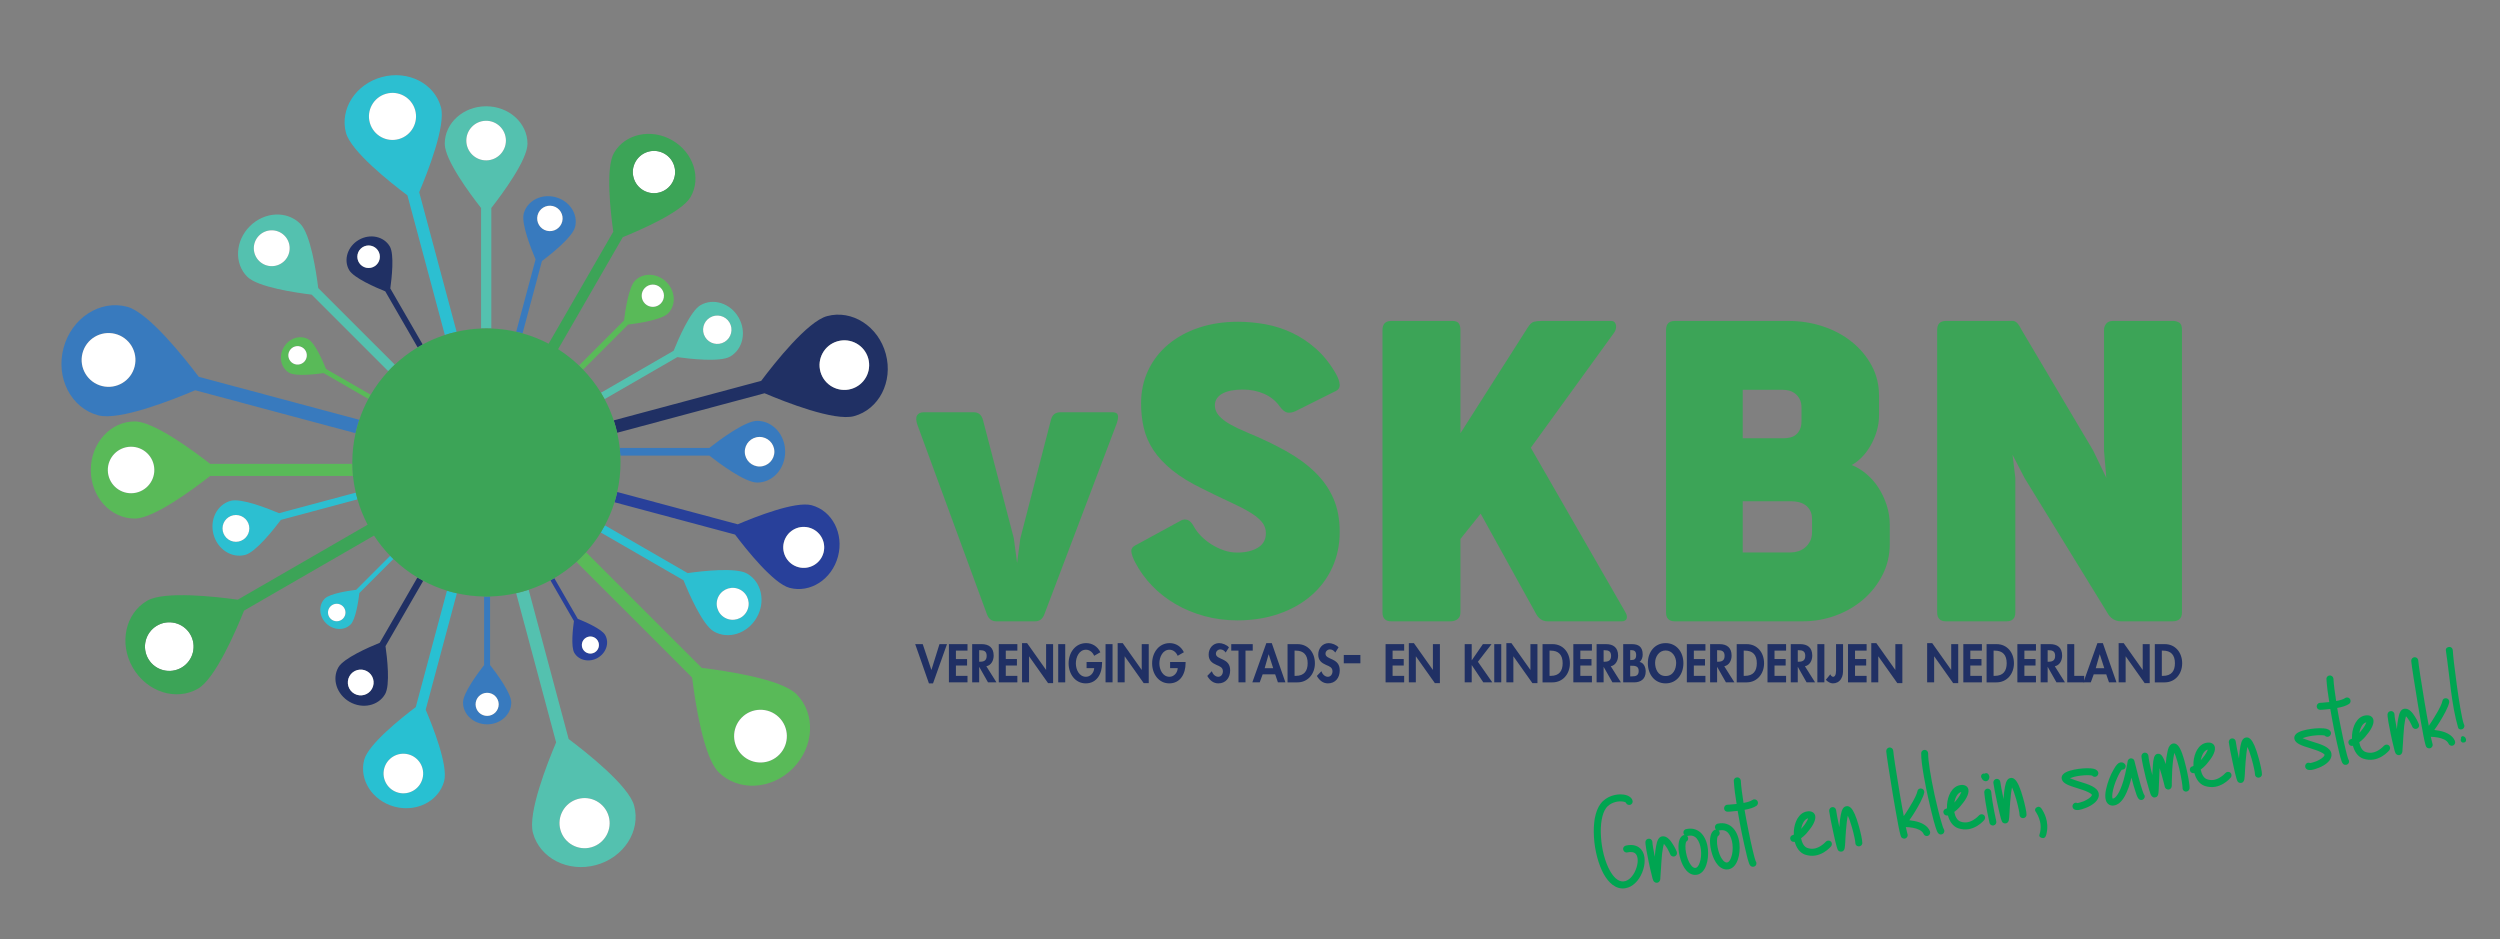<svg xmlns="http://www.w3.org/2000/svg" xmlns:xlink="http://www.w3.org/1999/xlink" id="Layer_1" x="0px" y="0px" width="958px" height="360px" viewBox="0 0 958 360" xml:space="preserve"><rect x="0" y="0" width="958" height="360" fill="#808080" stroke="none"/><g>	<g>		<path fill="#54C1AF" d="M188.276,125.889V79.691c4.238-5.429,13.871-18.446,13.858-24.629c-0.012-7.93-7.113-14.346-15.871-14.335   c-8.752,0.009-15.85,6.439-15.835,14.372c0.004,6.184,9.669,19.183,13.919,24.601v46.193c0.679-0.026,1.357-0.051,2.044-0.051   C187.023,125.841,187.65,125.866,188.276,125.889z M178.693,54.012c-0.075-4.191,3.256-7.654,7.449-7.731   c4.191-0.076,7.645,3.258,7.726,7.446c0.079,4.195-3.258,7.65-7.445,7.731C182.233,61.536,178.771,58.2,178.693,54.012z"></path>		<path fill="#FFFFFF" d="M193.868,53.728c-0.081-4.188-3.534-7.522-7.726-7.446c-4.193,0.077-7.524,3.54-7.449,7.731   c0.077,4.188,3.54,7.524,7.729,7.447C190.61,61.378,193.947,57.923,193.868,53.728z"></path>		<path fill="#387ABE" d="M207.667,100.034c3.53-2.661,11.658-9.128,12.678-12.962c1.312-4.917-2.025-10.072-7.453-11.52   s-10.891,1.359-12.2,6.278c-1.025,3.832,2.806,13.494,4.541,17.556l-7.435,27.741c0.823,0.187,1.639,0.392,2.446,0.618   L207.667,100.034z M205.994,82.529c0.649-2.611,3.286-4.204,5.898-3.555c2.609,0.649,4.196,3.29,3.552,5.898   c-0.649,2.613-3.289,4.2-5.899,3.555C206.937,87.779,205.347,85.137,205.994,82.529z"></path>		<path fill="#FFFFFF" d="M209.545,88.427c2.61,0.645,5.25-0.942,5.899-3.555c0.645-2.608-0.942-5.249-3.552-5.898   c-2.612-0.649-5.249,0.944-5.898,3.555C205.347,85.137,206.937,87.779,209.545,88.427z"></path>		<path fill="#FFFFFF" d="M246.68,73.025c3.916,2.162,8.847,0.748,11.016-3.174c2.161-3.917,0.748-8.848-3.171-11.017   c-3.922-2.168-8.853-0.743-11.02,3.174C241.342,65.925,242.759,70.86,246.68,73.025z"></path>		<path fill="#59BA58" d="M240.695,124.379c3.842-0.473,12.844-1.819,15.296-4.282c3.147-3.157,2.875-8.529-0.61-12.005   c-3.48-3.476-8.858-3.74-12.007-0.582c-2.456,2.46-3.78,11.467-4.245,15.31l-17.255,17.255c0.532,0.509,1.054,1.028,1.563,1.559   L240.695,124.379z M247.09,110.364c1.639-1.696,4.339-1.749,6.035-0.113c1.695,1.636,1.745,4.334,0.111,6.032   c-1.638,1.698-4.336,1.746-6.031,0.113C245.509,114.761,245.457,112.059,247.09,110.364z"></path>		<path fill="#FFFFFF" d="M253.236,116.282c1.634-1.698,1.584-4.396-0.111-6.032c-1.696-1.636-4.396-1.583-6.035,0.113   c-1.633,1.695-1.581,4.397,0.115,6.032C248.9,118.028,251.599,117.98,253.236,116.282z"></path>		<path fill="#54C1AF" d="M259.547,136.852c4.894,0.686,16.429,2,20.261-0.226c4.924-2.851,6.359-9.56,3.212-14.994   c-3.14-5.432-9.678-7.533-14.602-4.68c-3.837,2.22-8.444,12.881-10.283,17.462l-27.852,16.079c0.489,0.801,0.954,1.617,1.4,2.447   L259.547,136.852z M272.06,121.694c2.572-1.549,5.92-0.723,7.468,1.854c1.551,2.576,0.717,5.916-1.854,7.468   c-2.577,1.553-5.92,0.72-7.471-1.851C268.655,126.589,269.486,123.245,272.06,121.694z"></path>		<path fill="#FFFFFF" d="M277.674,131.016c2.57-1.552,3.404-4.892,1.854-7.468c-1.548-2.577-4.896-3.402-7.468-1.854   c-2.573,1.551-3.404,4.895-1.856,7.47C271.754,131.735,275.097,132.568,277.674,131.016z"></path>		<path fill="#203064" d="M339.441,135.632c-2.843-10.582-12.923-17.08-22.509-14.493c-7.478,2.009-20.065,17.909-25.242,24.804   l-56.512,15.142c0.513,1.549,0.951,3.131,1.316,4.742l56.478-15.135c7.941,3.368,26.808,10.799,34.276,8.777   C336.842,156.886,342.295,146.22,339.441,135.632z M326.187,149.042c-5.048,1.454-10.308-1.46-11.762-6.499   c-1.452-5.043,1.461-10.309,6.499-11.76c5.046-1.449,10.312,1.456,11.764,6.502C334.138,142.332,331.225,147.587,326.187,149.042z   "></path>		<path fill="#FFFFFF" d="M320.924,130.784c-5.038,1.452-7.951,6.717-6.499,11.76c1.454,5.039,6.714,7.953,11.762,6.499   c5.038-1.456,7.951-6.71,6.501-11.756C331.235,132.24,325.97,129.335,320.924,130.784z"></path>		<path fill="#387ABE" d="M271.807,174.586c4.051,3.163,13.761,10.349,18.374,10.338c5.92-0.009,10.706-5.307,10.695-11.84   c-0.006-6.531-4.806-11.825-10.72-11.814c-4.615,0.003-14.313,7.213-18.355,10.385h-34.327c0.105,0.97,0.189,1.945,0.239,2.932   H271.807z M290.965,167.436c3.127-0.056,5.711,2.43,5.768,5.558c0.058,3.128-2.433,5.704-5.556,5.765   c-3.129,0.059-5.71-2.43-5.769-5.555C285.353,170.075,287.84,167.494,290.965,167.436z"></path>		<path fill="#FFFFFF" d="M291.177,178.758c3.123-0.061,5.613-2.637,5.556-5.765c-0.057-3.128-2.641-5.613-5.768-5.558   c-3.125,0.059-5.612,2.64-5.557,5.768C285.467,176.328,288.048,178.816,291.177,178.758z"></path>		<path fill="#28409A" d="M281.667,204.842c4.292,5.686,14.709,18.785,20.888,20.424c7.925,2.113,16.227-3.263,18.559-12.01   c2.335-8.741-2.188-17.547-10.112-19.654c-6.176-1.65-21.739,4.521-28.285,7.314l-46.199-12.379   c-0.299,1.329-0.636,2.643-1.034,3.93L281.667,204.842z M300.372,207.871c1.043-4.207,5.299-6.77,9.502-5.727   c4.208,1.047,6.771,5.296,5.726,9.505c-1.045,4.206-5.299,6.761-9.502,5.723C301.887,216.326,299.33,212.072,300.372,207.871z"></path>		<path fill="#FFFFFF" d="M306.098,217.372c4.203,1.038,8.457-1.517,9.502-5.723c1.046-4.209-1.518-8.458-5.726-9.505   c-4.203-1.043-8.459,1.52-9.502,5.727C299.33,212.072,301.887,216.326,306.098,217.372z"></path>		<path fill="#2CBFD1" d="M261.924,222.36c2.084,5.153,7.294,17.132,11.619,19.616c5.547,3.19,12.893,0.818,16.418-5.307   c3.523-6.115,1.894-13.668-3.656-16.859c-4.319-2.489-17.299-0.98-22.799-0.197l-31.713-18.309   c-0.496,0.935-1.017,1.854-1.568,2.754L261.924,222.36z M275.41,228.421c1.639-2.958,5.364-4.032,8.322-2.396   c2.956,1.638,4.033,5.36,2.395,8.321c-1.636,2.961-5.361,4.027-8.319,2.395C274.846,235.102,273.778,231.379,275.41,228.421z"></path>		<path fill="#FFFFFF" d="M277.808,236.74c2.958,1.633,6.684,0.566,8.319-2.395c1.639-2.961,0.562-6.684-2.395-8.321   c-2.958-1.636-6.684-0.562-8.322,2.396C273.778,231.379,274.846,235.102,277.808,236.74z"></path>		<path fill="#59BA58" d="M220.888,215.318l44.337,44.331c1.121,9.106,4.31,30.435,10.143,36.243   c7.483,7.459,20.208,6.813,28.446-1.445c8.231-8.248,8.856-20.984,1.378-28.443c-5.828-5.82-27.167-8.958-36.27-10.058   l-44.342-44.337C223.411,212.906,222.182,214.146,220.888,215.318z M284.139,275.076c3.872-4.018,10.271-4.137,14.292-0.266   c4.017,3.875,4.145,10.273,0.263,14.291c-3.875,4.021-10.269,4.129-14.286,0.264C280.382,285.488,280.273,279.098,284.139,275.076   z"></path>		<path fill="#FFFFFF" d="M298.693,289.102c3.882-4.018,3.754-10.416-0.263-14.291c-4.021-3.871-10.42-3.752-14.292,0.266   c-3.865,4.021-3.757,10.412,0.269,14.289C288.425,293.23,294.818,293.123,298.693,289.102z"></path>		<path fill="#28409A" d="M219.931,237.979c-0.411,2.938-1.198,9.865,0.135,12.166c1.712,2.955,5.741,3.818,9.005,1.93   c3.263-1.887,4.521-5.813,2.813-8.768c-1.333-2.305-7.736-5.07-10.488-6.176l-8.995-15.584c-0.486,0.287-0.972,0.574-1.468,0.845   L219.931,237.979z M224.547,244.379c1.546-0.93,3.555-0.432,4.487,1.113c0.931,1.547,0.435,3.555-1.114,4.484   c-1.548,0.93-3.552,0.432-4.486-1.114C222.504,247.316,223.002,245.311,224.547,244.379z"></path>		<path fill="#FFFFFF" d="M227.92,249.977c1.549-0.93,2.045-2.938,1.114-4.484c-0.933-1.545-2.941-2.043-4.487-1.113   c-1.545,0.932-2.043,2.938-1.113,4.483C224.368,250.408,226.372,250.906,227.92,249.977z"></path>		<path fill="#54C1AF" d="M213.106,284.492c-3.403,8.032-10.921,27.114-8.879,34.674c2.617,9.699,13.403,15.22,24.113,12.336   c10.704-2.878,17.277-13.074,14.662-22.774c-2.031-7.562-18.118-20.298-25.091-25.53L202.586,226   c-1.566,0.52-3.166,0.965-4.796,1.334L213.106,284.492z M221.351,306.191c5.1-1.47,10.425,1.477,11.899,6.575   c1.465,5.105-1.478,10.431-6.585,11.897c-5.105,1.467-10.417-1.48-11.891-6.576C213.305,312.984,216.254,307.661,221.351,306.191z   "></path>		<path fill="#FFFFFF" d="M226.665,324.664c5.107-1.467,8.05-6.792,6.585-11.897c-1.475-5.099-6.8-8.045-11.899-6.575   c-5.097,1.47-8.046,6.793-6.576,11.896C216.248,323.184,221.56,326.131,226.665,324.664z"></path>		<path fill="#387ABE" d="M185.508,228.596v26.256c-2.47,3.168-8.085,10.755-8.077,14.358c0.007,4.624,4.146,8.363,9.251,8.358   c5.101-0.005,9.238-3.754,9.232-8.379c-0.001-3.604-5.638-11.183-8.116-14.341v-26.266c-0.468,0.013-0.935,0.036-1.406,0.036   C186.096,228.619,185.804,228.602,185.508,228.596z M191.097,269.822c0.042,2.444-1.899,4.463-4.345,4.506   c-2.445,0.044-4.454-1.898-4.502-4.34c-0.047-2.445,1.898-4.459,4.339-4.505C189.033,265.438,191.047,267.382,191.097,269.822z"></path>		<path fill="#FFFFFF" d="M182.25,269.988c0.048,2.441,2.057,4.384,4.502,4.34c2.445-0.043,4.387-2.062,4.345-4.506   c-0.05-2.44-2.063-4.385-4.508-4.339C184.148,265.529,182.203,267.543,182.25,269.988z"></path>		<path fill="#28C0D2" d="M159.325,270.956c-5.502,4.149-18.175,14.229-19.763,20.203c-2.041,7.667,3.159,15.701,11.621,17.958   c8.453,2.256,16.973-2.12,19.016-9.783c1.596-5.975-4.376-21.033-7.077-27.366l11.954-44.614   c-1.285-0.289-2.555-0.615-3.803-0.998L159.325,270.956z M161.935,298.244c-1.014,4.065-5.126,6.549-9.196,5.535   c-4.072-1.012-6.54-5.124-5.537-9.191c1.011-4.072,5.129-6.547,9.195-5.541C160.464,290.059,162.941,294.176,161.935,298.244z"></path>		<path fill="#FFFFFF" d="M156.396,289.047c-4.066-1.006-8.185,1.469-9.195,5.541c-1.003,4.067,1.465,8.18,5.537,9.191   c4.07,1.014,8.183-1.47,9.196-5.535C162.941,294.176,160.464,290.059,156.396,289.047z"></path>		<path fill="#203064" d="M145.509,246.326c-4.158,1.681-13.825,5.885-15.829,9.373c-2.576,4.475-0.659,10.402,4.281,13.246   c4.936,2.846,11.029,1.528,13.604-2.947c2.011-3.487,0.793-13.959,0.161-18.396l14.455-25.039   c-0.753-0.403-1.496-0.823-2.227-1.262L145.509,246.326z M142.553,263.921c-1.323,2.388-4.327,3.255-6.717,1.933   c-2.389-1.322-3.247-4.326-1.932-6.713c1.321-2.391,4.327-3.25,6.716-1.934C143.008,258.527,143.871,261.535,142.553,263.921z"></path>		<path fill="#FFFFFF" d="M140.62,257.207c-2.389-1.316-5.395-0.457-6.716,1.934c-1.315,2.387-0.457,5.391,1.932,6.713   c2.39,1.322,5.394,0.455,6.717-1.933C143.871,261.535,143.008,258.527,140.62,257.207z"></path>		<path fill="#2CBFD1" d="M136.482,226.021c-3.021,0.373-10.099,1.432-12.026,3.367c-2.475,2.481-2.26,6.705,0.479,9.438   c2.736,2.732,6.963,2.939,9.439,0.458c1.93-1.935,2.973-9.015,3.338-12.036l13.026-13.027c-0.417-0.402-0.827-0.811-1.23-1.226   L136.482,226.021z M131.452,237.041c-1.286,1.334-3.409,1.375-4.743,0.087s-1.37-3.405-0.087-4.739   c1.287-1.336,3.408-1.373,4.742-0.09C132.698,233.584,132.736,235.707,131.452,237.041z"></path>		<path fill="#FFFFFF" d="M126.622,232.389c-1.282,1.334-1.247,3.451,0.087,4.739s3.457,1.247,4.743-0.087   c1.284-1.334,1.246-3.457-0.088-4.742C130.03,231.016,127.909,231.053,126.622,232.389z"></path>		<path fill="#FFFFFF" d="M60.061,239.803c-4.403,2.658-5.831,8.373-3.174,12.786c2.653,4.413,8.38,5.829,12.792,3.176   c4.406-2.657,5.83-8.382,3.175-12.788C70.196,238.57,64.475,237.143,60.061,239.803z"></path>		<path fill="#2CBFD1" d="M106.935,196.656c-4.294-1.819-14.487-5.835-18.524-4.744c-5.182,1.398-8.13,7.161-6.589,12.884   c1.536,5.716,6.983,9.227,12.165,7.832c4.039-1.086,10.843-9.679,13.639-13.403l29.359-7.868   c-0.243-0.851-0.464-1.708-0.663-2.576L106.935,196.656z M91.828,207.417c-2.725,0.782-5.571-0.788-6.355-3.515   c-0.784-2.729,0.791-5.568,3.514-6.354c2.728-0.787,5.57,0.789,6.356,3.514C96.127,203.785,94.553,206.631,91.828,207.417z"></path>		<circle fill="#FFFFFF" cx="90.407" cy="202.483" r="5.135"></circle>		<path fill="#59BA58" d="M80.545,177.758c-6.378-4.979-21.661-16.289-28.918-16.273c-9.313,0.017-16.843,8.354-16.829,18.637   c0.007,10.271,7.56,18.604,16.871,18.59c7.258-0.004,22.521-11.352,28.882-16.34l54.708-0.001c-0.15-1.52-0.228-3.061-0.243-4.616   L80.545,177.758z M50.393,189.009c-4.92,0.085-8.986-3.824-9.074-8.747c-0.087-4.925,3.826-8.976,8.743-9.071   c4.925-0.092,8.981,3.825,9.073,8.745C59.228,184.854,55.312,188.914,50.393,189.009z"></path>		<path fill="#FFFFFF" d="M50.062,171.19c-4.917,0.096-8.831,4.146-8.743,9.071c0.088,4.923,4.154,8.832,9.074,8.747   c4.919-0.095,8.835-4.155,8.742-9.073C59.043,175.016,54.986,171.099,50.062,171.19z"></path>		<path fill="#387ABE" d="M76.162,144.386c-5.633-7.472-19.32-24.681-27.432-26.835c-10.41-2.77-21.317,4.291-24.38,15.781   c-3.067,11.479,2.877,23.045,13.284,25.819c8.108,2.167,28.556-5.942,37.155-9.608l61.458,16.465   c0.39-1.75,0.869-3.465,1.433-5.143L76.162,144.386z M51.593,140.41c-1.368,5.522-6.958,8.885-12.482,7.519   c-5.523-1.377-8.894-6.961-7.519-12.489c1.375-5.528,6.96-8.88,12.482-7.517C49.604,129.296,52.963,134.887,51.593,140.41z"></path>		<path fill="#FFFFFF" d="M44.075,127.924c-5.522-1.364-11.107,1.988-12.482,7.517c-1.375,5.527,1.996,11.112,7.519,12.489   c5.523,1.366,11.114-1.997,12.482-7.519C52.963,134.887,49.604,129.296,44.075,127.924z"></path>		<path fill="#59BA58" d="M124.929,141.384c-1.205-2.979-4.216-9.906-6.716-11.342c-3.207-1.844-7.454-0.472-9.492,3.068   c-2.039,3.536-1.094,7.902,2.111,9.748c2.498,1.44,10.003,0.567,13.183,0.114l17.125,9.887c0.29-0.539,0.599-1.066,0.908-1.593   L124.929,141.384z M117.131,137.882c-0.945,1.71-3.099,2.329-4.81,1.384c-1.71-0.948-2.333-3.1-1.385-4.812   s3.099-2.327,4.81-1.384C117.458,134.017,118.076,136.17,117.131,137.882z"></path>		<path fill="#FFFFFF" d="M115.746,133.07c-1.711-0.943-3.861-0.327-4.81,1.384s-0.326,3.864,1.385,4.812   c1.71,0.945,3.865,0.327,4.81-1.384C118.076,136.17,117.458,134.017,115.746,133.07z"></path>		<path fill="#54C1AF" d="M151.285,139.718l-29.34-29.337c-0.763-6.194-2.93-20.699-6.897-24.647   c-5.089-5.07-13.743-4.631-19.342,0.985c-5.599,5.606-6.023,14.27-0.938,19.341c3.961,3.956,18.475,6.092,24.664,6.84   l29.339,29.337C149.579,141.369,150.418,140.529,151.285,139.718z M109.08,99.893c-2.63,2.732-6.981,2.811-9.716,0.179   c-2.73-2.636-2.815-6.985-0.178-9.72c2.638-2.733,6.981-2.808,9.715-0.178C111.637,92.81,111.712,97.159,109.08,99.893z"></path>		<path fill="#FFFFFF" d="M99.186,90.352c-2.638,2.735-2.553,7.084,0.178,9.72c2.735,2.631,7.086,2.553,9.716-0.179   c2.632-2.734,2.557-7.083-0.179-9.719C106.167,87.544,101.823,87.619,99.186,90.352z"></path>		<path fill="#203064" d="M149.564,110.522c0.544-3.878,1.586-13.021-0.177-16.058c-2.261-3.899-7.578-5.038-11.884-2.544   c-4.304,2.488-5.968,7.67-3.709,11.569c1.757,3.041,10.208,6.692,13.836,8.152l12.4,21.474c0.639-0.382,1.283-0.755,1.938-1.109   L149.564,110.522z M143.471,102.076c-2.038,1.229-4.688,0.57-5.918-1.468c-1.227-2.042-0.572-4.691,1.471-5.92   c2.042-1.229,4.688-0.569,5.917,1.469C146.171,98.199,145.511,100.848,143.471,102.076z"></path>		<circle fill="#FFFFFF" cx="141.247" cy="98.382" r="4.312"></circle>		<path fill="#2CBFD1" d="M160.636,73.644c3.198-7.543,10.255-25.452,8.337-32.542c-2.456-9.104-12.582-14.283-22.634-11.574   c-10.044,2.697-16.211,12.268-13.759,21.369c1.906,7.095,17.002,19.046,23.545,23.96l14.342,53.513   c1.474-0.48,2.977-0.892,4.506-1.238L160.636,73.644z M152.896,53.277c-4.783,1.381-9.78-1.385-11.162-6.172   c-1.373-4.789,1.386-9.788,6.178-11.163c4.79-1.378,9.776,1.389,11.158,6.172C160.452,46.905,157.684,51.898,152.896,53.277z"></path>		<path fill="#FFFFFF" d="M147.912,35.942c-4.792,1.375-7.551,6.375-6.178,11.163c1.382,4.787,6.379,7.553,11.162,6.172   c4.787-1.378,7.556-6.372,6.174-11.163C157.688,37.331,152.702,34.563,147.912,35.942z"></path>		<path fill="#3CA457" d="M231.684,152.939c-0.446-0.83-0.911-1.646-1.4-2.447c-1.955-3.203-4.26-6.167-6.846-8.858   c-0.51-0.531-1.031-1.05-1.563-1.559c-2.45-2.341-5.131-4.44-8.004-6.263l24.784-42.931c6.824-2.758,22.685-9.655,25.975-15.383   c4.225-7.342,1.084-17.07-7.026-21.737c-8.098-4.668-18.098-2.507-22.324,4.838c-3.298,5.722-1.303,22.909-0.267,30.191   l-24.776,42.918c-3.15-1.655-6.496-2.988-9.991-3.964c-0.808-0.226-1.623-0.432-2.446-0.618c-3.079-0.698-6.26-1.121-9.521-1.239   c-0.626-0.022-1.253-0.047-1.885-0.047c-0.687,0-1.365,0.025-2.044,0.051c-3.21,0.126-6.342,0.549-9.375,1.238   c-1.529,0.347-3.032,0.758-4.506,1.238c-2.958,0.963-5.803,2.179-8.497,3.637c-0.655,0.354-1.3,0.728-1.938,1.109   c-3.151,1.888-6.08,4.106-8.746,6.603c-0.867,0.811-1.706,1.651-2.515,2.52c-2.556,2.747-4.812,5.773-6.722,9.028   c-0.31,0.527-0.618,1.054-0.908,1.593c-1.374,2.545-2.527,5.225-3.462,8.005c-0.563,1.678-1.043,3.393-1.433,5.143   c-0.805,3.613-1.243,7.365-1.243,11.223c0,0.175,0.011,0.348,0.013,0.523c0.016,1.556,0.093,3.097,0.243,4.616   c0.217,2.182,0.583,4.317,1.063,6.41c0.199,0.868,0.42,1.726,0.663,2.576c0.969,3.396,2.274,6.647,3.886,9.716l-49.765,28.736   c-8.381-1.174-28.136-3.426-34.702,0.383c-8.428,4.887-10.889,16.376-5.5,25.68c5.379,9.299,16.577,12.896,25.004,8.016   c6.572-3.799,14.463-22.058,17.616-29.901l49.79-28.749c1.814,2.785,3.89,5.383,6.194,7.759c0.403,0.415,0.813,0.823,1.23,1.226   c2.79,2.689,5.876,5.072,9.216,7.08c0.73,0.438,1.474,0.858,2.227,1.262c2.879,1.541,5.92,2.816,9.092,3.793   c1.248,0.383,2.518,0.709,3.803,0.998c3.365,0.756,6.853,1.183,10.432,1.242c0.296,0.006,0.588,0.023,0.884,0.023   c0.472,0,0.938-0.023,1.406-0.036c3.425-0.092,6.766-0.518,9.992-1.249c1.63-0.369,3.229-0.814,4.796-1.334   c2.903-0.964,5.696-2.167,8.346-3.608c0.496-0.271,0.981-0.558,1.468-0.845c3.042-1.789,5.89-3.873,8.488-6.229   c1.294-1.172,2.523-2.412,3.692-3.709c2.103-2.333,3.993-4.859,5.645-7.551c0.552-0.899,1.072-1.819,1.568-2.754   c1.489-2.803,2.734-5.756,3.689-8.838c0.398-1.287,0.735-2.601,1.034-3.93c0.817-3.64,1.263-7.42,1.263-11.307   c0-0.888-0.021-1.77-0.066-2.645c-0.05-0.986-0.134-1.962-0.239-2.932c-0.214-1.979-0.547-3.921-0.979-5.826   c-0.365-1.611-0.804-3.193-1.316-4.742C234.242,158.254,233.074,155.528,231.684,152.939z M243.505,62.009   c2.167-3.917,7.098-5.343,11.02-3.174c3.919,2.168,5.332,7.099,3.171,11.017c-2.169,3.922-7.1,5.336-11.016,3.174   C242.759,70.86,241.342,65.925,243.505,62.009z M69.679,255.765c-4.412,2.653-10.139,1.237-12.792-3.176   c-2.656-4.413-1.229-10.128,3.174-12.786c4.414-2.66,10.135-1.232,12.792,3.174C75.509,247.383,74.084,253.107,69.679,255.765z"></path>	</g>	<g id="vSKBN">		<path fill="#3CA457" d="M400.217,235.348c-0.654,1.831-1.854,2.747-3.597,2.747h-14.782c-1.789,0-3.009-0.916-3.663-2.747   l-26.62-72.534c-0.567-1.613-0.611-2.823-0.131-3.631c0.479-0.806,1.351-1.209,2.616-1.209h19.033c1.874,0,3.074,0.98,3.597,2.943   l11.838,45.39l1.243,9.42l1.243-9.42l11.773-45.588c0.523-1.831,1.722-2.745,3.597-2.745h19.949c1.133,0,1.809,0.348,2.027,1.045   c0.218,0.699,0.087,1.766-0.392,3.205L400.217,235.348z"></path>		<path fill="#3CA457" d="M435.039,215.575c-0.818-1.532-1.316-2.885-1.495-4.062c-0.18-1.176,0.472-2.095,1.955-2.76l17.169-9.352   c0.868-0.408,1.711-0.445,2.529-0.114c0.816,0.332,1.583,1.163,2.299,2.491c0.664,1.226,1.571,2.428,2.721,3.603   c1.15,1.177,2.465,2.236,3.947,3.181c1.481,0.946,3.066,1.713,4.752,2.3c1.687,0.588,3.398,0.881,5.135,0.881   c3.27,0,5.927-0.626,7.972-1.877c2.043-1.252,3.065-3.104,3.065-5.558c0-1.635-0.524-3.078-1.571-4.331   c-1.048-1.252-2.594-2.49-4.637-3.717c-2.045-1.226-4.574-2.529-7.588-3.909c-3.016-1.379-6.465-3.039-10.348-4.981   c-4.752-2.301-8.661-4.688-11.727-7.168c-3.066-2.477-5.48-5.057-7.243-7.74c-1.763-2.682-2.989-5.506-3.679-8.47   c-0.689-2.962-1.035-6.106-1.035-9.428c0-4.599,0.907-8.813,2.721-12.646c1.813-3.833,4.355-7.128,7.626-9.888   c3.27-2.759,7.178-4.905,11.727-6.438c4.547-1.532,9.555-2.298,15.023-2.298c3.474,0,6.975,0.319,10.5,0.957   c3.526,0.641,6.924,1.725,10.194,3.258c3.27,1.534,6.349,3.578,9.236,6.132c2.887,2.555,5.429,5.749,7.626,9.58   c0.868,1.534,1.354,2.913,1.456,4.14c0.103,1.226-0.536,2.12-1.916,2.682l-15.022,7.511c-1.278,0.563-2.364,0.729-3.258,0.498   c-0.895-0.229-1.827-1.008-2.797-2.338c-1.533-2.146-3.539-3.755-6.018-4.828c-2.479-1.073-5.173-1.61-8.086-1.61   c-1.533,0-2.951,0.115-4.253,0.346c-1.303,0.229-2.428,0.588-3.373,1.073c-0.946,0.486-1.699,1.111-2.261,1.877   c-0.563,0.767-0.843,1.661-0.843,2.684c0,0.868,0.179,1.699,0.537,2.49c0.357,0.792,0.997,1.61,1.917,2.453   c0.919,0.844,2.171,1.713,3.755,2.606c1.583,0.895,3.602,1.853,6.055,2.873c5.568,2.3,10.551,4.676,14.946,7.13   c4.394,2.452,8.124,5.173,11.19,8.161c3.065,2.99,5.403,6.337,7.013,10.041c1.609,3.706,2.414,7.96,2.414,12.762   c0,5.009-0.958,9.596-2.874,13.758c-1.916,4.166-4.612,7.742-8.086,10.73c-3.476,2.99-7.614,5.316-12.417,6.976   c-4.804,1.66-10.066,2.49-15.789,2.49c-4.445,0-8.674-0.549-12.685-1.646c-4.012-1.099-7.703-2.631-11.076-4.6   c-3.372-1.966-6.361-4.304-8.968-7.014C438.871,221.76,436.725,218.795,435.039,215.575z"></path>		<path fill="#3CA457" d="M586.604,171.576l36.166,62.886c0.646,1.077,0.833,1.951,0.564,2.624   c-0.271,0.674-0.916,1.009-1.938,1.009h-28.336c-2.046,0-3.605-1.103-4.681-3.311l-20.989-37.94l-7.75,9.687v28.174   c0,1.13-0.363,1.978-1.09,2.543c-0.727,0.564-1.654,0.848-2.785,0.848h-22.604c-2.26,0-3.39-1.131-3.39-3.391V126.45   c0-2.313,1.13-3.471,3.39-3.471h23.411c1.13,0,1.924,0.296,2.382,0.887c0.456,0.594,0.686,1.454,0.686,2.583v39.556l25.752-40.443   c0.808-1.292,1.601-2.044,2.382-2.261c0.778-0.213,1.788-0.322,3.026-0.322h26.64c0.537,0,0.955,0.161,1.251,0.484   c0.295,0.324,0.485,0.714,0.565,1.171c0.081,0.458,0.054,0.941-0.08,1.452c-0.135,0.513-0.337,0.957-0.605,1.333L586.604,171.576z   "></path>		<path fill="#3CA457" d="M638.429,126.45c0-2.313,1.13-3.471,3.391-3.471h43.431c4.681,0,9.121,0.7,13.319,2.098   c4.197,1.401,7.883,3.379,11.06,5.935c3.175,2.556,5.704,5.583,7.589,9.081c1.882,3.5,2.824,7.346,2.824,11.543v7.588   c0,2.047-0.297,4.05-0.888,6.015c-0.592,1.965-1.372,3.794-2.341,5.489c-0.97,1.695-2.086,3.188-3.351,4.48   s-2.57,2.288-3.915,2.986c1.937,0.756,3.794,1.871,5.57,3.351c1.775,1.48,3.322,3.229,4.642,5.247   c1.318,2.019,2.382,4.252,3.188,6.7c0.808,2.449,1.211,4.993,1.211,7.629v7.266c0,4.306-0.916,8.262-2.744,11.866   c-1.831,3.606-4.279,6.74-7.347,9.404c-3.067,2.665-6.619,4.736-10.655,6.217s-8.262,2.22-12.675,2.22h-48.919   c-2.261,0-3.391-1.131-3.391-3.391V126.45z M667.813,149.377v18.566h15.5c0.914,0,1.788-0.093,2.623-0.282   c0.834-0.188,1.573-0.537,2.22-1.05c0.646-0.511,1.17-1.196,1.574-2.059c0.403-0.859,0.605-1.963,0.605-3.31v-5.005   c0-1.345-0.241-2.463-0.727-3.35c-0.484-0.889-1.09-1.601-1.816-2.139c-0.726-0.537-1.492-0.902-2.3-1.09   c-0.808-0.188-1.563-0.282-2.261-0.282H667.813z M667.813,192.08v19.617h18.324c0.97,0,1.938-0.148,2.907-0.444   c0.969-0.295,1.843-0.767,2.624-1.413c0.778-0.645,1.424-1.452,1.937-2.421c0.512-0.97,0.767-2.151,0.767-3.553v-5.005   c0-1.237-0.229-2.286-0.686-3.148c-0.458-0.859-1.05-1.56-1.777-2.098c-0.726-0.538-1.573-0.93-2.542-1.171   c-0.969-0.242-1.965-0.364-2.987-0.364H667.813z"></path>		<path fill="#3CA457" d="M742.321,126.45c0-2.313,1.13-3.471,3.391-3.471h23.733c0.537,0,1.022-0.013,1.453-0.041   c0.431-0.026,0.834,0.041,1.211,0.202s0.768,0.485,1.171,0.969c0.403,0.485,0.874,1.265,1.413,2.341l27.446,46.257l5.005,10.412   l-0.888-10.412V126.45c0-0.914,0.282-1.721,0.847-2.421c0.565-0.7,1.413-1.05,2.544-1.05h23.249c0.646,0,1.344,0.202,2.098,0.605   c0.754,0.404,1.131,1.306,1.131,2.704v108.416c0,2.26-1.238,3.391-3.714,3.391h-19.615c-1.132,0-2.153-0.283-3.068-0.848   c-0.916-0.565-1.668-1.413-2.261-2.543l-31.645-51.503l-4.601-8.881l1.05,8.799v51.585c0,2.26-1.13,3.391-3.391,3.391h-23.169   c-2.261,0-3.391-1.131-3.391-3.391V126.45z"></path>	</g>	<g id="ondertitel">		<path fill="#203064" d="M356.898,256.702h0.036l3.069-9.872h2.885l-5.351,15.04h-1.571l-5.26-15.04h2.886L356.898,256.702z"></path>		<path fill="#203064" d="M366.307,249.317v3.226h4.273v2.487h-4.273v3.964h4.438v2.487h-7.123V246.83h7.123v2.487H366.307z"></path>		<path fill="#203064" d="M381.851,261.481H378.6l-3.342-5.907h-0.037v5.907h-2.685V246.83h3.634c2.722,0,4.603,1.282,4.603,4.411   c0,1.865-0.968,3.731-2.813,4.062L381.851,261.481z M375.221,253.572h0.347c1.479,0,2.521-0.466,2.521-2.253   c0-1.808-1.078-2.157-2.502-2.157h-0.365V253.572z"></path>		<path fill="#203064" d="M385.414,249.317v3.226h4.274v2.487h-4.274v3.964h4.438v2.487h-7.123V246.83h7.123v2.487H385.414z"></path>		<path fill="#203064" d="M391.644,246.441h1.936l7.25,10.24h0.037v-9.852h2.685v14.943h-1.936l-7.251-10.241h-0.036v9.949h-2.685   V246.441z"></path>		<path fill="#203064" d="M408.193,261.481h-2.685V246.83h2.685V261.481z"></path>		<path fill="#203064" d="M422.312,253.689v0.369c0,4.14-1.991,7.812-6.265,7.812c-4.018,0-6.557-3.614-6.557-7.655   c0-4.179,2.612-7.773,6.721-7.773c2.338,0,4.383,1.263,5.442,3.498l-2.374,1.36c-0.548-1.321-1.717-2.332-3.142-2.332   c-2.593,0-3.872,2.817-3.872,5.247c0,2.428,1.297,5.13,3.891,5.13c1.68,0,3.086-1.555,3.141-3.323h-2.922v-2.332H422.312z"></path>		<path fill="#203064" d="M426.333,261.481h-2.685V246.83h2.685V261.481z"></path>		<path fill="#203064" d="M428.288,246.441h1.936l7.25,10.24h0.037v-9.852h2.685v14.943h-1.937l-7.25-10.241h-0.037v9.949h-2.685   V246.441z"></path>		<path fill="#203064" d="M454.316,253.689v0.369c0,4.14-1.991,7.812-6.265,7.812c-4.018,0-6.557-3.614-6.557-7.655   c0-4.179,2.612-7.773,6.721-7.773c2.338,0,4.383,1.263,5.443,3.498l-2.375,1.36c-0.548-1.321-1.717-2.332-3.142-2.332   c-2.593,0-3.872,2.817-3.872,5.247c0,2.428,1.297,5.13,3.891,5.13c1.68,0,3.086-1.555,3.141-3.323h-2.922v-2.332H454.316z"></path>		<path fill="#203064" d="M469.678,250.056c-0.512-0.738-1.169-1.205-2.063-1.205c-0.859,0-1.681,0.7-1.681,1.651   c0,2.469,5.461,1.438,5.461,6.355c0,2.934-1.717,5.013-4.529,5.013c-1.9,0-3.288-1.166-4.237-2.856l1.735-1.807   c0.365,1.127,1.333,2.138,2.484,2.138c1.096,0,1.771-0.991,1.771-2.119c0-1.515-1.315-1.942-2.393-2.39   c-1.771-0.777-3.068-1.729-3.068-4.003c0-2.429,1.699-4.392,4.018-4.392c1.224,0,2.922,0.642,3.762,1.633L469.678,250.056z"></path>		<path fill="#203064" d="M477.276,261.481h-2.685v-12.164h-2.775v-2.487h8.236v2.487h-2.776V261.481z"></path>		<path fill="#203064" d="M483.854,258.392l-1.133,3.09h-2.831l5.37-15.04h2.082l5.224,15.04h-2.868l-1.059-3.09H483.854z    M486.173,250.736h-0.037l-1.516,5.323h3.27L486.173,250.736z"></path>		<path fill="#203064" d="M493.39,246.83h3.835c3.981,0,6.648,3.168,6.648,7.345c0,4.12-2.74,7.307-6.667,7.307h-3.816V246.83z    M496.074,258.994h0.438c3.306,0,4.584-1.943,4.584-4.839c0-3.187-1.534-4.838-4.584-4.838h-0.438V258.994z"></path>		<path fill="#203064" d="M511.674,250.056c-0.512-0.738-1.169-1.205-2.063-1.205c-0.858,0-1.681,0.7-1.681,1.651   c0,2.469,5.461,1.438,5.461,6.355c0,2.934-1.717,5.013-4.529,5.013c-1.899,0-3.288-1.166-4.237-2.856l1.735-1.807   c0.364,1.127,1.333,2.138,2.483,2.138c1.096,0,1.771-0.991,1.771-2.119c0-1.515-1.315-1.942-2.393-2.39   c-1.771-0.777-3.068-1.729-3.068-4.003c0-2.429,1.698-4.392,4.019-4.392c1.224,0,2.922,0.642,3.762,1.633L511.674,250.056z"></path>		<path fill="#203064" d="M521.3,250.988v3.192h-6.365v-3.192H521.3z"></path>		<path fill="#203064" d="M533.637,249.317v3.226h4.273v2.487h-4.273v3.964h4.438v2.487h-7.123V246.83h7.123v2.487H533.637z"></path>		<path fill="#203064" d="M539.866,246.441h1.936l7.251,10.24h0.036v-9.852h2.686v14.943h-1.937l-7.251-10.241h-0.036v9.949h-2.685   V246.441z"></path>		<path fill="#203064" d="M568.249,246.83h3.306l-5.224,6.762l5.516,7.89h-3.452l-4.401-6.588h-0.036v6.588h-2.685V246.83h2.685   v6.18h0.036L568.249,246.83z"></path>		<path fill="#203064" d="M575.283,261.481h-2.686V246.83h2.686V261.481z"></path>		<path fill="#203064" d="M577.238,246.441h1.936l7.251,10.24h0.037v-9.852h2.685v14.943h-1.937l-7.251-10.241h-0.036v9.949h-2.685   V246.441z"></path>		<path fill="#203064" d="M591.103,246.83h3.835c3.982,0,6.648,3.168,6.648,7.345c0,4.12-2.74,7.307-6.666,7.307h-3.817V246.83z    M593.787,258.994h0.438c3.306,0,4.584-1.943,4.584-4.839c0-3.187-1.534-4.838-4.584-4.838h-0.438V258.994z"></path>		<path fill="#203064" d="M605.587,249.317v3.226h4.275v2.487h-4.275v3.964h4.439v2.487h-7.124V246.83h7.124v2.487H605.587z"></path>		<path fill="#203064" d="M621.133,261.481h-3.251l-3.343-5.907h-0.036v5.907h-2.685V246.83h3.634c2.722,0,4.604,1.282,4.604,4.411   c0,1.865-0.969,3.731-2.813,4.062L621.133,261.481z M614.503,253.572h0.347c1.479,0,2.521-0.466,2.521-2.253   c0-1.808-1.077-2.157-2.502-2.157h-0.365V253.572z"></path>		<path fill="#203064" d="M622.011,246.83h3.343c2.557,0,4.127,1.068,4.127,3.983c0,1.05-0.348,2.254-1.205,2.837   c1.626,0.312,2.356,2.061,2.356,3.673c0,2.876-1.899,4.158-4.401,4.158h-4.22V246.83z M624.696,252.932h0.328   c1.315,0,1.954-0.408,1.954-1.924c0-1.496-0.803-1.885-1.936-1.885h-0.347V252.932z M624.696,259.189h0.565   c1.443,0,2.686-0.195,2.686-2.1s-1.461-1.981-2.813-1.981h-0.438V259.189z"></path>		<path fill="#203064" d="M638.268,261.87c-4.2,0-6.813-3.419-6.813-7.733c0-4.354,2.704-7.695,6.813-7.695   c4.109,0,6.813,3.342,6.813,7.695C645.08,258.451,642.469,261.87,638.268,261.87z M638.268,249.259   c-2.539,0-4.036,2.391-4.036,4.761c0,2.255,1.06,5.033,4.036,5.033s4.037-2.778,4.037-5.033   C642.305,251.649,640.807,249.259,638.268,249.259z"></path>		<path fill="#203064" d="M649.083,249.317v3.226h4.273v2.487h-4.273v3.964h4.438v2.487h-7.123V246.83h7.123v2.487H649.083z"></path>		<path fill="#203064" d="M664.627,261.481h-3.251l-3.342-5.907h-0.037v5.907h-2.685V246.83h3.635c2.722,0,4.603,1.282,4.603,4.411   c0,1.865-0.968,3.731-2.813,4.062L664.627,261.481z M657.997,253.572h0.348c1.479,0,2.521-0.466,2.521-2.253   c0-1.808-1.077-2.157-2.502-2.157h-0.366V253.572z"></path>		<path fill="#203064" d="M665.506,246.83h3.836c3.98,0,6.647,3.168,6.647,7.345c0,4.12-2.739,7.307-6.666,7.307h-3.817V246.83z    M668.19,258.994h0.438c3.306,0,4.584-1.943,4.584-4.839c0-3.187-1.534-4.838-4.584-4.838h-0.438V258.994z"></path>		<path fill="#203064" d="M679.991,249.317v3.226h4.274v2.487h-4.274v3.964h4.438v2.487h-7.123V246.83h7.123v2.487H679.991z"></path>		<path fill="#203064" d="M695.536,261.481h-3.251l-3.342-5.907h-0.037v5.907h-2.686V246.83h3.636c2.721,0,4.603,1.282,4.603,4.411   c0,1.865-0.969,3.731-2.813,4.062L695.536,261.481z M688.906,253.572h0.347c1.479,0,2.521-0.466,2.521-2.253   c0-1.808-1.077-2.157-2.502-2.157h-0.365V253.572z"></path>		<path fill="#203064" d="M699.1,261.481h-2.686V246.83h2.686V261.481z"></path>		<path fill="#203064" d="M706.259,256.507c0,1.361-0.036,2.526-0.804,3.712c-0.712,1.107-1.845,1.651-3.086,1.651   c-1.005,0-2.027-0.621-2.703-1.379l1.717-2.1c0.127,0.428,0.603,0.953,1.041,0.953c1.314,0,1.15-2.371,1.15-3.323v-9.191h2.685   V256.507z"></path>		<path fill="#203064" d="M710.845,249.317v3.226h4.273v2.487h-4.273v3.964h4.438v2.487h-7.122V246.83h7.122v2.487H710.845z"></path>		<path fill="#203064" d="M717.074,246.441h1.937l7.251,10.24h0.036v-9.852h2.685v14.943h-1.936l-7.251-10.241h-0.036v9.949h-2.686   V246.441z"></path>		<path fill="#203064" d="M738.48,246.441h1.936l7.251,10.24h0.036v-9.852h2.686v14.943h-1.936l-7.251-10.241h-0.037v9.949h-2.685   V246.441z"></path>		<path fill="#203064" d="M755.03,249.317v3.226h4.274v2.487h-4.274v3.964h4.438v2.487h-7.123V246.83h7.123v2.487H755.03z"></path>		<path fill="#203064" d="M761.26,246.83h3.835c3.981,0,6.648,3.168,6.648,7.345c0,4.12-2.739,7.307-6.666,7.307h-3.817V246.83z    M763.944,258.994h0.438c3.306,0,4.584-1.943,4.584-4.839c0-3.187-1.534-4.838-4.584-4.838h-0.438V258.994z"></path>		<path fill="#203064" d="M775.745,249.317v3.226h4.274v2.487h-4.274v3.964h4.438v2.487h-7.123V246.83h7.123v2.487H775.745z"></path>		<path fill="#203064" d="M791.29,261.481h-3.251l-3.342-5.907h-0.037v5.907h-2.686V246.83h3.636c2.721,0,4.602,1.282,4.602,4.411   c0,1.865-0.968,3.731-2.813,4.062L791.29,261.481z M784.66,253.572h0.347c1.479,0,2.521-0.466,2.521-2.253   c0-1.808-1.077-2.157-2.502-2.157h-0.365V253.572z"></path>		<path fill="#203064" d="M794.853,258.994h3.8v2.487h-6.484V246.83h2.685V258.994z"></path>		<path fill="#203064" d="M802.325,258.392l-1.133,3.09h-2.831l5.37-15.04h2.081l5.224,15.04h-2.866l-1.061-3.09H802.325z    M804.644,250.736h-0.036l-1.516,5.323h3.27L804.644,250.736z"></path>		<path fill="#203064" d="M811.86,246.441h1.937l7.251,10.24h0.036v-9.852h2.685v14.943h-1.936l-7.251-10.241h-0.037v9.949h-2.685   V246.441z"></path>		<path fill="#203064" d="M825.726,246.83h3.835c3.981,0,6.648,3.168,6.648,7.345c0,4.12-2.739,7.307-6.666,7.307h-3.817V246.83z    M828.41,258.994h0.438c3.306,0,4.584-1.943,4.584-4.839c0-3.187-1.534-4.838-4.584-4.838h-0.438V258.994z"></path>	</g>	<g id="payoff">		<path fill="#00A551" d="M628.898,325.511c0.887,1.044,1.353,2.485,1.326,4.229c0.033,1.462-0.337,3.102-0.945,4.619   c-0.652,1.58-1.552,2.985-2.631,3.984c-1.112,1.117-2.412,1.774-3.731,2.001l-0.476,0.082c-1.603,0.167-3.155-0.327-4.596-1.438   c-1.193-0.937-2.292-2.27-3.306-4.052c-1.982-3.626-3.428-8.868-3.728-14.088c-0.171-2.58-0.051-5.047,0.29-7.17   c0.463-2.362,1.168-4.277,2.233-5.656c2.204-2.988,6.119-3.934,8.851-3.532c1.728,0.245,2.947,1.015,3.358,2.14   c0.284,0.713-0.072,1.48-0.732,1.756c-0.72,0.233-1.479-0.071-1.766-0.783c-0.017-0.105-0.512-0.455-1.771-0.511   c-1.867-0.113-4.399,0.647-5.816,2.522c-1.539,2.112-2.303,6.211-1.96,11.045c0.289,4.842,1.555,9.679,3.43,12.998   c1.102,1.983,2.92,4.335,5.27,4.095c1.126-0.086,1.986-0.777,2.601-1.317c0.788-0.788,1.479-1.83,1.975-3.058   c1.044-2.462,1.048-4.963,0.091-6.103c-0.62-0.764-1.739-0.952-3.261-0.635c-0.73,0.179-1.411-0.301-1.59-1.031   c-0.181-0.729,0.301-1.411,1.031-1.591C626.237,323.306,628.014,324.468,628.898,325.511z"></path>		<path fill="#00A551" d="M642.524,326.375c0.286,0.712-0.017,1.471-0.729,1.757c-0.659,0.275-1.471-0.02-1.757-0.731   c0,0-0.455-1.063-1.085-2.204c-0.605-0.984-1.083-1.554-1.349-1.834c-0.184,0.521-0.423,1.648-0.703,3.816   c-0.218,2.212-0.363,4.846-0.477,6.713c-0.057,0.934-0.088,1.7-0.155,2.255l-0.04,0.714c-0.093,0.723-0.443,1.218-1.067,1.379   l-0.106,0.019c-0.368,0.063-0.827-0.075-1.084-0.303c-0.372-0.263-0.488-0.622-0.712-1.291l-0.386-1.618   c-0.324-1.249-0.711-2.867-1.063-4.601c-0.352-1.732-0.704-3.466-0.932-4.786c-0.363-2.111-0.357-2.71-0.359-3.035   c0.085-0.775,0.699-1.316,1.475-1.232c0.713,0.041,1.262,0.707,1.222,1.42c-0.033,0.44,0.312,2.447,0.892,5.501   c0.083-0.775,0.176-1.499,0.217-2.213c0.196-1.393,0.392-2.458,0.626-3.314c0.174-0.573,0.624-2.063,1.944-2.29   c0.897-0.154,1.77,0.185,2.621,1.017c0.512,0.456,1.018,1.184,1.542,2.018C641.945,324.898,642.516,326.322,642.524,326.375z"></path>		<path fill="#00A551" d="M652.169,319.554c1.213,1.367,2.061,3.45,2.302,5.8c0.205,2.141-0.004,4.404-0.629,6.142   c-0.72,2.135-2.017,3.445-3.601,3.718c-1.002,0.172-2.555,0.004-4.034-1.645c-1.08-1.227-1.802-2.896-2.169-4.084   c-0.563-1.696-0.899-3.649-0.854-5.287c0.083-2.68,0.993-3.704,1.794-4.114c0.156-0.026,0.359-0.116,0.526-0.09   c-0.194-0.185-0.345-0.431-0.391-0.694c-0.18-0.729,0.292-1.463,1.031-1.59c1.205-0.262,2.403-0.251,3.444,0.114   C650.567,318.145,651.424,318.703,652.169,319.554z M650.188,321.308c-0.877-0.99-2.023-1.338-3.483-0.978   c-0.053,0.009-0.159,0.027-0.221-0.017l0.284,0.387c0.328,0.65,0.087,1.451-0.563,1.782c-0.185,0.193-0.453,1.163-0.302,2.986   c0.186,1.707,0.669,3.58,1.399,4.978c0.471,0.842,1.377,2.317,2.484,2.127c0.583-0.101,1.159-0.852,1.515-1.946   c0.521-1.393,0.697-3.218,0.502-4.978C651.6,323.836,651.012,322.307,650.188,321.308z"></path>		<path fill="#00A551" d="M664.257,317.475c1.214,1.368,2.061,3.451,2.302,5.801c0.205,2.14-0.004,4.403-0.629,6.142   c-0.72,2.135-2.017,3.445-3.601,3.717c-1.002,0.173-2.554,0.005-4.032-1.644c-1.081-1.227-1.803-2.896-2.17-4.084   c-0.563-1.696-0.899-3.65-0.854-5.288c0.082-2.678,0.993-3.704,1.793-4.112c0.158-0.028,0.36-0.117,0.527-0.091   c-0.194-0.185-0.345-0.431-0.391-0.694c-0.181-0.729,0.292-1.464,1.03-1.591c1.205-0.261,2.403-0.25,3.444,0.115   C662.655,316.065,663.513,316.625,664.257,317.475z M662.276,319.229c-0.878-0.991-2.023-1.338-3.483-0.978   c-0.054,0.009-0.159,0.027-0.221-0.017l0.283,0.386c0.329,0.65,0.087,1.453-0.563,1.782c-0.184,0.194-0.451,1.164-0.301,2.987   c0.185,1.707,0.67,3.58,1.398,4.978c0.472,0.842,1.377,2.317,2.485,2.126c0.581-0.1,1.159-0.852,1.514-1.945   c0.521-1.394,0.697-3.218,0.504-4.979C663.688,321.758,663.1,320.229,662.276,319.229z"></path>		<path fill="#00A551" d="M672.766,329.981c0.274,0.332,0.347,0.756,0.261,1.204c-0.129,0.512-0.559,0.857-1.087,0.948   c-0.158,0.026-0.379,0.01-0.546-0.016c-0.854-0.232-1.106-1.059-1.357-1.885c-0.224-0.668-0.482-1.548-0.735-2.701   c-0.549-2.242-1.233-5.277-1.902-8.532c-0.36-1.786-0.939-4.838-1.53-8.27l-2.888,0.278c-0.378,0.011-0.704,0.014-0.862,0.04   c-0.747,0.074-1.385-0.469-1.449-1.164c-0.075-0.748,0.458-1.438,1.154-1.502c0.211-0.036,0.537-0.038,0.968-0.059   c0.59-0.047,1.559-0.105,2.677-0.243c-0.526-3.061-0.904-6.203-1.075-8.783c-0.075-0.748,0.521-1.393,1.226-1.405   c0.747-0.074,1.394,0.521,1.459,1.216c0.108,2.21,0.511,5.185,1.039,8.571c1.372-0.235,2.665-0.62,3.445-1.135   c0.579-0.427,1.426-0.246,1.853,0.334c0.434,0.631,0.253,1.478-0.325,1.903c-1.124,0.737-2.725,1.229-4.571,1.547   c0.39,2.271,0.816,4.751,1.357,7.268C671.214,324.432,672.391,329.067,672.766,329.981z"></path>		<path fill="#00A551" d="M701.522,322.428c0.565,0.445,0.605,1.309,0.159,1.875c-0.043,0.062-1.129,1.335-2.806,2.329   c-1.036,0.614-2.108,1.016-3.164,1.197c-1.373,0.236-2.703,0.084-4.026-0.341c-2.082-0.729-3.343-2.686-3.944-4.919l-0.158,0.027   c-0.739,0.126-1.42-0.354-1.547-1.094c-0.18-0.729,0.302-1.411,1.04-1.538c0.105-0.018,0.212-0.036,0.309-0.106   c-0.029-0.483-0.006-0.978,0.018-1.471c0.133-1.763,0.617-3.367,1.324-4.631c0.925-1.571,2.171-2.547,3.649-2.801   c0.792-0.137,1.452-0.087,1.981,0.148c0.645,0.27,1.123,0.839,1.25,1.578c0.327,1.9-1.51,4.5-2.691,5.844   c-0.394,0.557-1.435,1.769-2.742,2.7c0.353,1.733,1.108,3.288,2.432,3.713c1.563,0.546,3.164,0.38,4.841-0.615   c1.334-0.773,2.148-1.729,2.148-1.729C700.094,322.021,700.947,321.929,701.522,322.428z M690.208,317.633l0.587-0.698   c1.27-1.469,1.87-2.713,2.088-3.349C691.615,313.804,690.594,315.447,690.208,317.633z"></path>		<path fill="#00A551" d="M712.306,316.552c0.682,2.383,1.376,5.47,1.337,6.511c-0.031,0.766-0.698,1.314-1.411,1.273   c-0.767-0.031-1.307-0.645-1.275-1.411c0.032-0.439-0.446-2.912-1.281-5.867c-0.653-2.224-1.172-3.656-1.591-4.509   c-0.129,0.511-0.257,1.349-0.393,2.459c-0.253,1.999-0.399,4.309-0.514,6.176c-0.021,1.145-0.13,2.088-0.171,2.801l-0.109,0.943   c-0.061,0.282-0.188,1.118-1.015,1.37l-0.211,0.036c-0.423,0.072-0.934-0.057-1.271-0.434c-0.213-0.29-0.55-0.667-1.948-7.221   c-0.676-2.981-1.373-6.721-1.528-7.944c-0.021-0.757,0.521-1.394,1.217-1.459c0.747-0.073,1.384,0.469,1.459,1.217   c0.083,0.801,0.607,3.537,1.222,6.475l0.293-3.039c0.16-1.278,0.376-2.239,0.584-2.927c0.13-0.511,0.588-1.949,1.927-2.07   c0.422-0.072,1.039,0.039,1.633,0.644C710.231,310.495,711.291,312.867,712.306,316.552z"></path>		<path fill="#00A551" d="M737.372,303.653c-0.316,1.958-2.377,5.464-3.564,7.407c-0.725,1.158-1.449,2.316-2.157,3.253   c0.607,0.058,1.225,0.169,1.841,0.28c3.147,0.6,5.224,1.929,6.053,3.905c0.276,0.659-0.019,1.471-0.678,1.747   c-0.097,0.071-0.203,0.089-0.308,0.107c-0.581,0.1-1.234-0.223-1.44-0.785c-0.623-1.414-2.528-2.065-4.045-2.348   c-1.014-0.207-2-0.255-2.767-0.285c0.28,1.31,0.479,2.146,0.586,2.453c0.257,0.554,0.155,1.224-0.318,1.631   c-0.184,0.194-0.439,0.293-0.649,0.329c-0.476,0.081-0.943-0.109-1.271-0.434c-0.223-0.343-0.417-0.526-1.248-4.731l-0.155-0.897   c-0.506-2.631-1.15-6.379-1.85-10.443c-1.2-7.294-2.501-15.495-2.597-17.001c-0.022-0.757,0.529-1.341,1.279-1.416   c0.756-0.021,1.34,0.532,1.415,1.279c0.032,1.135,1.143,8.229,2.442,16.103c0.616,3.59,1.125,6.547,1.586,8.913   c0.612-0.866,1.347-1.971,2.106-3.243c2.088-3.349,2.983-5.403,3.111-6.241c0.094-0.724,0.769-1.22,1.501-1.073   C736.969,302.256,737.466,302.932,737.372,303.653z"></path>		<path fill="#00A551" d="M744.832,317.645c0.416,0.525,0.288,1.363-0.229,1.833c-0.193,0.142-0.396,0.23-0.659,0.276   c-0.423,0.072-0.934-0.058-1.227-0.496c-0.258-0.228-0.611-0.71-1.76-4.86c-0.629-2.392-1.384-5.523-2.097-8.717   c-0.667-2.93-2.752-12.843-2.658-17.044c-0.014-0.705,0.592-1.298,1.358-1.267c0.756-0.021,1.297,0.592,1.318,1.35   c-0.049,2.563,0.872,8.547,2.486,16.041C743.007,312.088,744.379,316.907,744.832,317.645z"></path>		<path fill="#00A551" d="M760.225,312.335c0.565,0.445,0.604,1.309,0.159,1.875c-0.045,0.062-1.13,1.335-2.807,2.33   c-1.036,0.613-2.108,1.015-3.164,1.196c-1.372,0.235-2.703,0.084-4.026-0.341c-2.082-0.729-3.342-2.687-3.943-4.919l-0.159,0.027   c-0.739,0.127-1.419-0.355-1.546-1.094c-0.182-0.73,0.301-1.411,1.039-1.538c0.106-0.019,0.212-0.036,0.308-0.106   c-0.028-0.484-0.005-0.978,0.021-1.472c0.131-1.761,0.616-3.367,1.322-4.63c0.926-1.572,2.172-2.547,3.649-2.801   c0.792-0.137,1.453-0.088,1.982,0.147c0.644,0.271,1.122,0.84,1.249,1.579c0.327,1.901-1.508,4.499-2.691,5.844   c-0.393,0.557-1.435,1.769-2.742,2.699c0.353,1.734,1.109,3.289,2.433,3.714c1.561,0.546,3.163,0.38,4.84-0.616   c1.335-0.771,2.148-1.728,2.148-1.728C758.795,311.928,759.649,311.836,760.225,312.335z M748.909,307.541l0.587-0.699   c1.27-1.469,1.871-2.713,2.088-3.349C750.316,303.711,749.294,305.354,748.909,307.541z"></path>		<path fill="#00A551" d="M759.207,297.889c-0.205-0.563,0.064-1.207,0.627-1.412c0.202-0.089,0.423-0.072,0.652-0.004   c0.481-0.354,1.099-0.243,1.444,0.187c0.426,0.579,0.544,1.266,0.222,1.919c-0.201,0.414-0.587,0.699-1.009,0.771   c-0.105,0.018-0.221-0.017-0.326,0.002C760.377,299.318,759.68,299.058,759.207,297.889z M762.361,315.283   c-0.046-0.265-1.505-6.536-1.997-11.614c-0.065-0.696,0.468-1.386,1.163-1.451c0.749-0.074,1.438,0.46,1.513,1.208   c0.466,4.92,1.934,11.244,1.942,11.298c0.127,0.739-0.301,1.41-1.031,1.59l-0.053,0.009   C763.212,316.44,762.488,316.022,762.361,315.283z"></path>		<path fill="#00A551" d="M775.229,305.733c0.682,2.383,1.376,5.47,1.337,6.51c-0.031,0.766-0.698,1.314-1.411,1.274   c-0.767-0.031-1.308-0.645-1.275-1.412c0.033-0.439-0.446-2.911-1.28-5.866c-0.654-2.225-1.173-3.657-1.591-4.51   c-0.13,0.512-0.257,1.349-0.393,2.459c-0.254,2.001-0.401,4.31-0.515,6.177c-0.02,1.144-0.13,2.087-0.17,2.801l-0.11,0.943   c-0.06,0.281-0.188,1.118-1.015,1.369l-0.211,0.037c-0.422,0.072-0.934-0.058-1.271-0.434c-0.212-0.291-0.549-0.667-1.947-7.221   c-0.676-2.982-1.373-6.721-1.529-7.944c-0.021-0.757,0.521-1.394,1.217-1.459c0.748-0.074,1.385,0.468,1.459,1.216   c0.083,0.802,0.608,3.537,1.222,6.476l0.293-3.039c0.161-1.279,0.376-2.239,0.584-2.927c0.129-0.512,0.589-1.95,1.927-2.07   c0.423-0.073,1.04,0.038,1.632,0.643C773.155,299.676,774.216,302.048,775.229,305.733z"></path>		<path fill="#00A551" d="M782.533,310.2c0.392,0.693,2.929,4.388,1.635,9.503c-0.155,0.678-0.47,1.385-1.164,1.45   c-0.748,0.074-1.773-0.511-1.513-1.208c1.692-5.02-1.472-8.878-1.579-9.186c-0.294-0.765,0.301-1.41,1.031-1.591l0.053-0.009   C781.682,309.042,782.151,309.559,782.533,310.2z"></path>		<path fill="#00A551" d="M804.046,295.995c0.18,0.73-0.293,1.463-0.97,1.634c-0.519,0.145-1.039-0.039-1.376-0.415   c-0.521-0.183-2.22-0.271-4.614,0.033c-1.91,0.273-3.202,0.658-3.913,0.943l0.758,0.305c0.821,0.348,1.854,0.66,2.947,1.016   c3.555,1.073,6.889,2.131,7.358,4.55c0.154,0.897-0.031,2.343-1.848,3.797c-1.289,1.036-2.914,1.696-3.741,1.947   c-0.659,0.276-1.336,0.447-1.864,0.538l-0.211,0.036c-0.432,0.02-1.698,0.237-2.259-0.808c-0.329-0.649-0.086-1.452,0.554-1.835   c0.405-0.178,0.836-0.197,1.198,0.012c0.37-0.063,1.259-0.271,2.33-0.673c1.266-0.542,2.293-1.209,2.845-1.792   c0.131-0.187,0.402-0.506,0.365-0.716c-0.009-0.053-0.125-0.413-1.483-1.05c-1.132-0.566-2.621-1.017-4.06-1.476   c-3.157-0.979-5.459-1.725-5.961-3.378c-0.233-0.721-0.034-1.462,0.57-2.054c1.113-1.116,3.734-1.676,5.749-1.967   c1.91-0.274,4.551-0.402,6.033-0.005C803.538,294.94,803.911,295.529,804.046,295.995z"></path>		<path fill="#00A551" d="M821.506,304.298c0.47,0.518,0.491,1.274,0.036,1.788c-0.446,0.565-1.3,0.658-1.875,0.159   c-0.381-0.316-0.753-0.903-1.389-3.022c-0.421-1.178-0.852-2.734-1.336-4.607c-0.036-0.212-0.126-0.414-0.162-0.624l-0.492,1.878   c-1.609,5.494-3.621,8.34-6.103,8.768l-0.316,0.054c-1.391,0.13-2.505-0.656-2.907-2.055c-0.717-2.268,0.488-6.008,1.227-8.037   c0.521-1.395,1.157-2.754,1.795-3.787c0.951-1.74,1.626-2.237,2.021-2.468c0.799-0.409,1.697-0.237,2.247,0.43   c0.47,0.517,0.404,1.397-0.166,1.876c-0.29,0.213-0.65,0.329-0.985,0.277c-0.358,0.442-1.014,1.371-1.832,3.251   c-0.905,2.004-1.563,4.182-1.775,5.795c-0.196,1.393,0.001,1.901,0.081,2.051l0.052-0.009c1.021-0.067,2.606-1.915,4.087-6.898   c1.056-3.66,1.564-7.335,1.608-7.396c0.06-0.608,0.628-1.087,1.219-1.134c0.651-0.003,1.261,0.381,1.37,1.014   c0.009,0.053,0.719,2.921,1.52,5.99C820.83,302.893,821.417,304.096,821.506,304.298z"></path>		<path fill="#00A551" d="M837.764,294.22c0.594,2.507,1.435,6.765,1.265,7.99c-0.146,0.731-0.822,1.228-1.544,1.135   c-0.732-0.146-1.22-0.769-1.135-1.544c0.022-0.493-0.38-3.469-1.263-7.338c-0.476-1.821-0.916-3.43-1.345-4.661   c-0.206-0.563-0.393-1.02-0.553-1.317c-0.206,1.014-0.54,2.864-0.778,6.221c-0.185,3.348-0.187,6.5-0.187,6.5   c-0.041,0.714-0.539,1.289-1.182,1.345c-0.695,0.065-1.314-0.372-1.477-0.996c-0.009-0.053-0.566-2.349-1.267-4.837l-0.734-2.374   l-0.204,4.817l-0.148,3.56c-0.072,1.479-0.184,2.097-0.7,2.566c-0.193,0.142-0.396,0.229-0.659,0.274   c-0.158,0.028-0.316,0.055-0.484,0.03c-0.794-0.189-1.141-0.945-1.328-1.402c-0.116-0.36-0.313-0.87-0.474-1.494   c-0.359-1.135-0.798-2.744-1.257-4.46c-0.719-2.918-1.62-6.896-1.716-8.4c-0.021-0.757,0.521-1.394,1.278-1.416   c0.695-0.064,1.332,0.478,1.406,1.227c0.066,1.021,0.628,3.968,1.474,7.302l0.009,0.053c0.09-1.374,0.118-2.792,0.243-3.956   c0.048-0.986,0.186-1.771,0.314-2.282c0.042-0.388,0.155-0.679,0.277-0.917c0.393-0.883,1.078-1.001,1.352-0.993   c0.695-0.064,1.251,0.329,1.705,1.065c0.222,0.343,0.471,0.844,0.737,1.449l0.519,1.434c0.123-1.815,0.361-3.27,0.603-4.398   c0.172-0.898,0.336-1.524,0.571-2.054c0.566-1.131,1.278-1.417,1.815-1.454c0.432-0.021,1.048,0.092,1.65,0.749   C835.602,286.711,836.7,289.62,837.764,294.22z"></path>		<path fill="#00A551" d="M854.663,296.098c0.565,0.445,0.604,1.309,0.159,1.875c-0.044,0.061-1.13,1.334-2.807,2.33   c-1.036,0.613-2.108,1.015-3.164,1.196c-1.373,0.235-2.703,0.084-4.026-0.341c-2.082-0.729-3.343-2.686-3.943-4.919l-0.158,0.026   c-0.74,0.128-1.421-0.354-1.548-1.093c-0.18-0.73,0.302-1.411,1.041-1.538c0.105-0.019,0.21-0.036,0.308-0.106   c-0.029-0.484-0.006-0.979,0.019-1.472c0.132-1.762,0.617-3.367,1.324-4.63c0.925-1.572,2.17-2.547,3.648-2.801   c0.792-0.137,1.453-0.088,1.982,0.147c0.645,0.271,1.123,0.84,1.25,1.579c0.326,1.901-1.51,4.499-2.691,5.844   c-0.394,0.557-1.436,1.769-2.743,2.699c0.353,1.734,1.108,3.288,2.433,3.714c1.562,0.546,3.163,0.38,4.84-0.615   c1.335-0.772,2.148-1.729,2.148-1.729C853.234,295.69,854.088,295.599,854.663,296.098z M843.349,291.303l0.586-0.698   c1.27-1.469,1.871-2.713,2.088-3.349C844.755,287.474,843.733,289.117,843.349,291.303z"></path>		<path fill="#00A551" d="M865.445,290.222c0.682,2.383,1.376,5.471,1.337,6.51c-0.031,0.767-0.698,1.315-1.411,1.274   c-0.767-0.031-1.307-0.645-1.275-1.411c0.033-0.44-0.446-2.912-1.28-5.867c-0.654-2.225-1.173-3.656-1.591-4.509   c-0.13,0.511-0.257,1.348-0.393,2.459c-0.254,1.999-0.4,4.308-0.515,6.175c-0.021,1.146-0.13,2.089-0.17,2.802l-0.11,0.943   c-0.06,0.282-0.188,1.118-1.015,1.369l-0.211,0.036c-0.422,0.073-0.934-0.057-1.27-0.433c-0.213-0.29-0.55-0.666-1.948-7.221   c-0.676-2.982-1.373-6.721-1.529-7.944c-0.021-0.758,0.521-1.394,1.217-1.459c0.748-0.074,1.385,0.469,1.459,1.216   c0.083,0.802,0.608,3.537,1.223,6.476l0.292-3.039c0.161-1.278,0.376-2.239,0.584-2.927c0.13-0.511,0.589-1.95,1.927-2.07   c0.423-0.072,1.04,0.038,1.633,0.644C863.371,284.165,864.432,286.536,865.445,290.222z"></path>		<path fill="#00A551" d="M893.206,280.665c0.18,0.73-0.292,1.463-0.97,1.635c-0.518,0.144-1.039-0.039-1.375-0.416   c-0.521-0.183-2.221-0.271-4.615,0.033c-1.909,0.272-3.201,0.658-3.913,0.943l0.759,0.306c0.82,0.348,1.853,0.659,2.946,1.015   c3.555,1.073,6.889,2.131,7.359,4.55c0.154,0.898-0.032,2.343-1.849,3.797c-1.289,1.036-2.914,1.697-3.74,1.947   c-0.66,0.276-1.337,0.447-1.865,0.538l-0.211,0.036c-0.432,0.02-1.698,0.237-2.259-0.807c-0.329-0.65-0.086-1.453,0.555-1.835   c0.404-0.178,0.836-0.198,1.197,0.011c0.37-0.063,1.259-0.271,2.331-0.672c1.265-0.544,2.292-1.209,2.844-1.793   c0.131-0.187,0.402-0.505,0.366-0.716c-0.01-0.053-0.126-0.413-1.484-1.05c-1.131-0.566-2.621-1.017-4.059-1.476   c-3.158-0.979-5.46-1.725-5.962-3.378c-0.232-0.721-0.033-1.461,0.57-2.054c1.113-1.116,3.734-1.675,5.749-1.967   c1.91-0.275,4.552-0.402,6.033-0.005C892.698,279.611,893.072,280.199,893.206,280.665z"></path>		<path fill="#00A551" d="M899.862,290.935c0.274,0.333,0.347,0.756,0.262,1.205c-0.13,0.512-0.56,0.856-1.087,0.947   c-0.158,0.028-0.379,0.012-0.547-0.015c-0.854-0.232-1.105-1.06-1.356-1.886c-0.224-0.668-0.483-1.548-0.736-2.7   c-0.548-2.242-1.233-5.278-1.902-8.532c-0.36-1.786-0.939-4.839-1.529-8.271l-2.888,0.279c-0.379,0.011-0.705,0.013-0.863,0.039   c-0.747,0.074-1.385-0.468-1.449-1.163c-0.075-0.748,0.459-1.437,1.154-1.502c0.211-0.037,0.537-0.039,0.969-0.06   c0.59-0.047,1.558-0.104,2.676-0.242c-0.526-3.062-0.904-6.204-1.075-8.783c-0.075-0.748,0.521-1.394,1.226-1.406   c0.747-0.074,1.394,0.521,1.459,1.217c0.108,2.209,0.511,5.184,1.039,8.572c1.372-0.236,2.665-0.622,3.446-1.137   c0.579-0.426,1.425-0.245,1.852,0.334c0.434,0.632,0.253,1.479-0.325,1.904c-1.124,0.736-2.725,1.229-4.571,1.547   c0.39,2.27,0.816,4.751,1.357,7.268C898.311,285.386,899.487,290.021,899.862,290.935z"></path>		<path fill="#00A551" d="M915.422,285.65c0.565,0.446,0.604,1.31,0.159,1.876c-0.044,0.061-1.129,1.334-2.806,2.329   c-1.036,0.614-2.108,1.015-3.164,1.196c-1.373,0.236-2.704,0.084-4.026-0.34c-2.083-0.729-3.343-2.687-3.944-4.92l-0.158,0.027   c-0.739,0.127-1.42-0.354-1.547-1.094c-0.18-0.73,0.301-1.41,1.039-1.537c0.106-0.019,0.213-0.036,0.309-0.107   c-0.028-0.483-0.005-0.978,0.019-1.471c0.132-1.762,0.617-3.367,1.324-4.63c0.925-1.572,2.171-2.547,3.649-2.802   c0.792-0.136,1.452-0.087,1.981,0.147c0.645,0.271,1.123,0.84,1.25,1.579c0.327,1.901-1.51,4.5-2.691,5.845   c-0.394,0.556-1.435,1.769-2.742,2.699c0.352,1.733,1.108,3.288,2.432,3.713c1.562,0.547,3.163,0.381,4.841-0.615   c1.334-0.773,2.148-1.729,2.148-1.729C913.993,285.244,914.847,285.152,915.422,285.65z M904.107,280.856l0.586-0.698   c1.271-1.469,1.871-2.714,2.089-3.349C905.514,277.027,904.492,278.67,904.107,280.856z"></path>		<path fill="#00A551" d="M926.897,277.48c0.286,0.713-0.019,1.472-0.729,1.758c-0.659,0.274-1.471-0.02-1.757-0.731   c0,0-0.455-1.063-1.085-2.205c-0.604-0.982-1.083-1.553-1.349-1.834c-0.183,0.521-0.423,1.649-0.702,3.817   c-0.218,2.211-0.363,4.846-0.477,6.713c-0.058,0.934-0.089,1.699-0.156,2.255l-0.04,0.714c-0.094,0.723-0.443,1.218-1.067,1.379   l-0.105,0.018c-0.369,0.064-0.828-0.074-1.086-0.302c-0.37-0.263-0.486-0.623-0.71-1.292l-0.388-1.618   c-0.322-1.248-0.71-2.866-1.063-4.6c-0.352-1.733-0.704-3.466-0.932-4.786c-0.363-2.111-0.357-2.71-0.358-3.036   c0.084-0.775,0.697-1.315,1.473-1.231c0.714,0.04,1.263,0.707,1.223,1.42c-0.033,0.44,0.312,2.447,0.892,5.5   c0.084-0.775,0.177-1.498,0.218-2.212c0.195-1.392,0.393-2.459,0.625-3.313c0.174-0.574,0.624-2.064,1.944-2.292   c0.896-0.154,1.771,0.185,2.62,1.017c0.513,0.456,1.019,1.185,1.542,2.018C926.318,276.004,926.889,277.429,926.897,277.48z"></path>		<path fill="#00A551" d="M938.549,269.063c-0.315,1.957-2.377,5.464-3.563,7.407c-0.726,1.158-1.45,2.315-2.158,3.252   c0.607,0.059,1.225,0.17,1.842,0.282c3.147,0.6,5.223,1.928,6.052,3.905c0.276,0.658-0.019,1.47-0.678,1.746   c-0.096,0.071-0.202,0.09-0.309,0.107c-0.58,0.1-1.233-0.223-1.438-0.785c-0.624-1.414-2.529-2.065-4.046-2.348   c-1.013-0.206-2-0.254-2.767-0.285c0.28,1.31,0.478,2.146,0.585,2.453c0.258,0.555,0.156,1.224-0.316,1.631   c-0.185,0.194-0.439,0.293-0.651,0.329c-0.475,0.082-0.942-0.109-1.27-0.434c-0.222-0.342-0.417-0.525-1.249-4.73l-0.153-0.899   c-0.507-2.629-1.151-6.378-1.85-10.441c-1.2-7.295-2.502-15.496-2.598-17.002c-0.021-0.757,0.53-1.341,1.278-1.415   c0.758-0.022,1.342,0.53,1.416,1.279c0.032,1.135,1.143,8.227,2.442,16.102c0.617,3.591,1.125,6.547,1.587,8.913   c0.611-0.866,1.346-1.971,2.105-3.242c2.088-3.349,2.984-5.404,3.112-6.242c0.093-0.723,0.769-1.22,1.5-1.072   C938.146,267.666,938.643,268.342,938.549,269.063z"></path>		<path fill="#00A551" d="M944.112,277.401c0.416,0.526,0.289,1.364-0.229,1.834c-0.192,0.142-0.395,0.23-0.658,0.276   c-0.423,0.072-0.935-0.058-1.228-0.496c-2.652-9.11-3.152-18.971-4.749-29.838c-0.118-0.687,0.593-1.298,1.358-1.266   c0.757-0.022,1.297,0.591,1.319,1.349C939.911,251.384,942.611,273.095,944.112,277.401z M943.656,284.546   c-0.396-0.095-0.752-0.577-0.719-1.018c-0.027-0.158,0.06-0.282,0.147-0.405c-0.134-0.466,0.065-0.882,0.427-0.998   c0.475-0.082,0.89,0.118,1.245,0.602c0.222,0.342,0.285,0.711,0.234,1.047c0,0-0.078,0.176-0.113,0.292   C944.809,284.294,944.484,284.622,943.656,284.546z"></path>	</g></g></svg>
